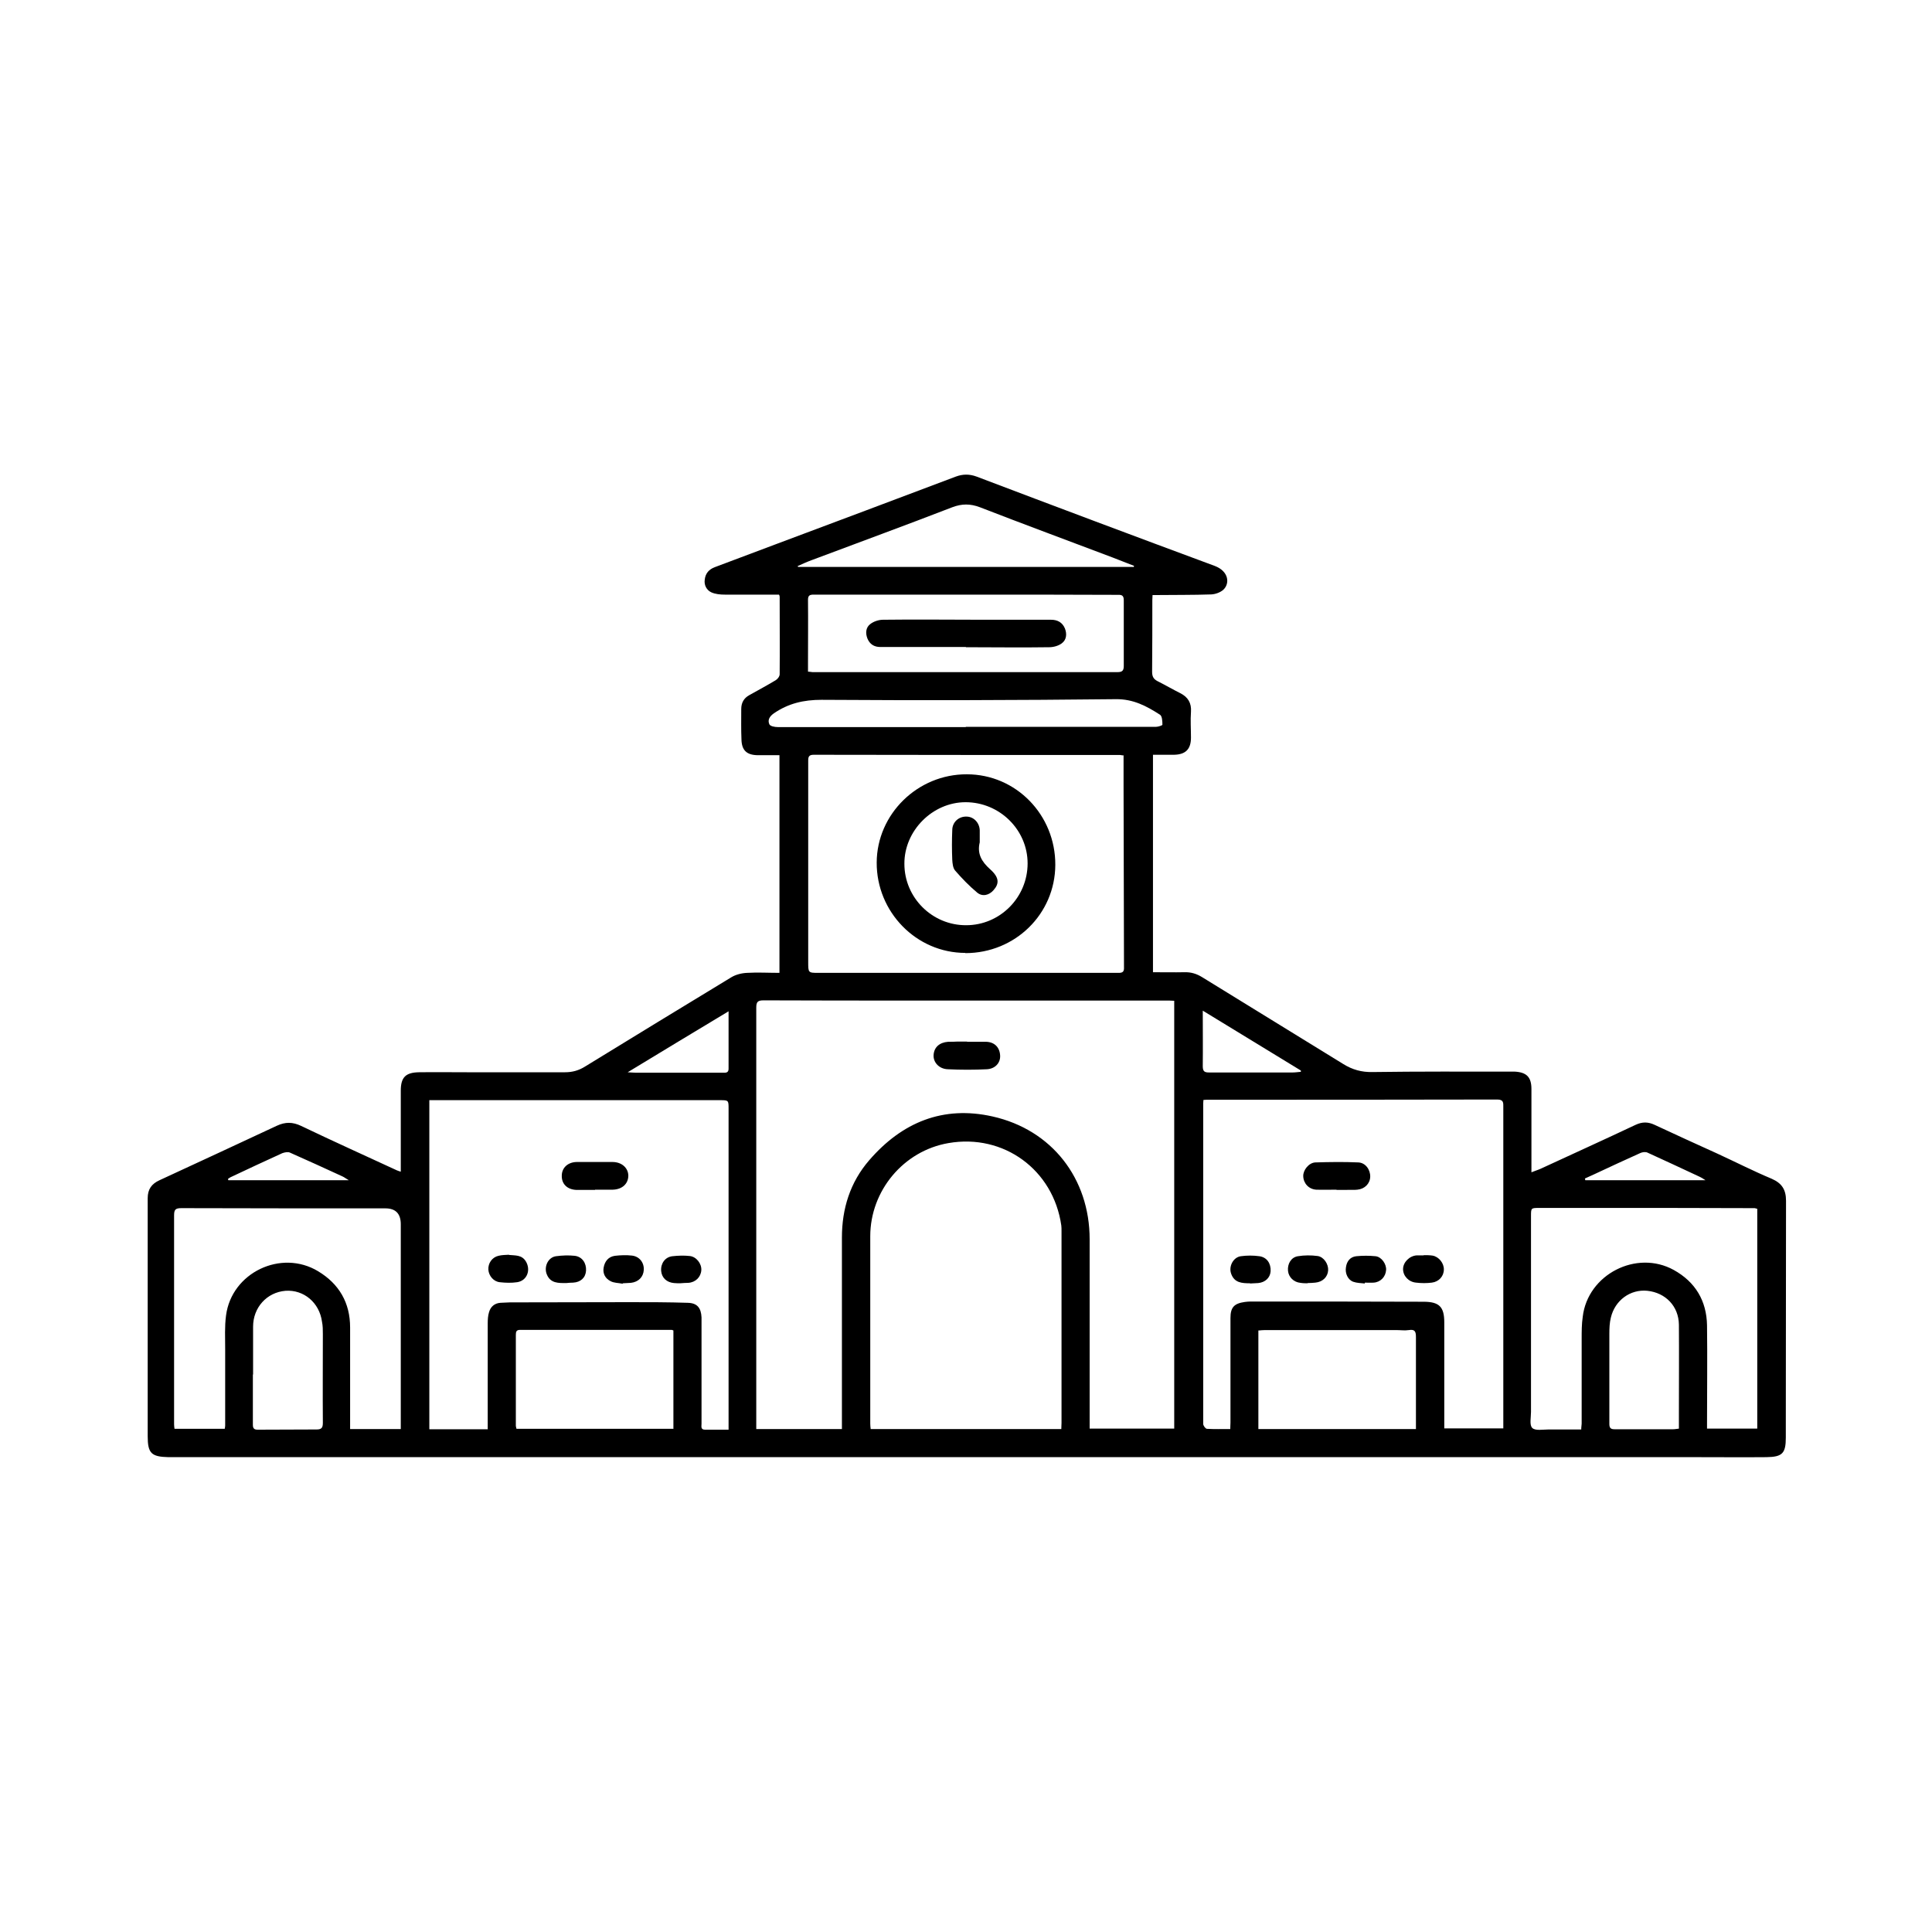 <?xml version="1.0" encoding="UTF-8"?>
<svg id="Layer_1" data-name="Layer 1" xmlns="http://www.w3.org/2000/svg" viewBox="0 0 90 90">
  <g id="_4xqUli" data-name="4xqUli">
    <g>
      <path d="m18.67,54.61c0-1.12,0-2.2,0-3.27,0-.18,0-.35,0-.53,0-.62.22-.85.85-.86.74-.01,1.49,0,2.23,0,1.52,0,3.05,0,4.57,0,.34,0,.64-.08.94-.27,2.26-1.39,4.53-2.77,6.8-4.15.21-.13.49-.2.74-.21.49-.03.99,0,1.51,0v-10.14c-.34,0-.68,0-1.02,0-.51-.01-.74-.23-.75-.74-.02-.47-.01-.94-.01-1.41,0-.29.12-.51.38-.65.41-.23.82-.45,1.22-.69.09-.05.19-.18.19-.28.01-1.2,0-2.4,0-3.61,0-.03-.01-.06-.03-.1-.84,0-1.68,0-2.51,0-.22,0-.46-.02-.65-.11-.21-.1-.34-.33-.3-.59.03-.29.2-.48.47-.58.94-.35,1.88-.71,2.82-1.06,2.8-1.05,5.61-2.1,8.41-3.16.33-.12.63-.12.96,0,3.69,1.4,7.39,2.79,11.09,4.16.67.25.72.83.4,1.12-.14.12-.36.2-.55.21-.86.03-1.72.02-2.58.03-.05,0-.1,0-.16,0,0,.08-.01.16-.01.23,0,1.11,0,2.23-.01,3.34,0,.22.06.34.25.44.36.18.7.38,1.06.56.36.18.53.46.5.87-.03.4,0,.8,0,1.2,0,.54-.25.79-.79.8-.32,0-.64,0-.98,0v10.13c.49,0,.97.01,1.46,0,.31-.01.57.07.83.23,2.19,1.35,4.39,2.7,6.58,4.05.42.26.85.38,1.35.37,2.15-.03,4.3-.02,6.45-.02.06,0,.12,0,.18,0,.55.03.78.25.78.81,0,1.19,0,2.38,0,3.58,0,.08,0,.17,0,.3.17-.07.31-.11.44-.17,1.47-.68,2.95-1.35,4.41-2.04.32-.15.59-.14.89,0,.96.45,1.93.89,2.9,1.33.85.39,1.69.82,2.55,1.18.48.21.67.51.67,1.03-.01,3.48,0,6.96-.01,10.44,0,.2,0,.39,0,.59,0,.73-.16.9-.9.91-1.07.01-2.15,0-3.22,0-9.96,0-19.91,0-29.87,0-8.05,0-16.1,0-24.15,0-5.73,0-11.45,0-17.18,0,0,0-.02,0-.03,0-.79-.02-.96-.18-.96-.98,0-3.69,0-7.39,0-11.08,0-.42.18-.67.55-.84,1.82-.84,3.65-1.69,5.47-2.54.39-.18.73-.18,1.13.01,1.48.71,2.97,1.38,4.46,2.07.06.03.12.04.24.08Zm20.55,11.96c0-.15,0-.25,0-.36,0-2.85,0-5.71,0-8.56,0-1.34.38-2.57,1.27-3.6,1.53-1.77,3.44-2.56,5.75-2.04,2.76.62,4.52,2.89,4.52,5.72,0,2.8,0,5.61,0,8.41,0,.13,0,.27,0,.41h3.94v-19.93c-.1,0-.16-.01-.23-.01-3.92,0-7.84,0-11.75,0-2.38,0-4.77,0-7.15-.01-.27,0-.34.07-.34.34,0,6.31,0,12.62,0,18.94,0,.22,0,.44,0,.69h3.97Zm30.81,0c0-.3,0-.55,0-.81,0-4.73,0-9.46,0-14.19,0-.19.02-.35-.28-.35-4.48.01-8.95.01-13.43.01-.09,0-.17,0-.26.01,0,.07-.01.12-.01.16,0,2.37,0,4.73,0,7.1,0,2.61,0,5.22,0,7.83,0,.08.1.22.17.23.36.02.72.01,1.09.01,0-.12.01-.21.01-.3,0-.6,0-1.19,0-1.79,0-1.03,0-2.05,0-3.08,0-.5.17-.68.67-.75.09-.01.18-.02.26-.02,2.69,0,5.37,0,8.06.01.74,0,.97.24.97.96,0,1.53,0,3.07,0,4.6,0,.11,0,.21,0,.34h2.75Zm-47.31,0c0-.13,0-.24,0-.35,0-1.52,0-3.05,0-4.57,0-.17.01-.36.06-.52.07-.25.25-.42.53-.44.15,0,.29-.02.44-.02,1.86,0,3.71-.01,5.57-.01.91,0,1.82,0,2.72.03.44.01.62.24.64.68,0,.11,0,.21,0,.32,0,1.54,0,3.09,0,4.63,0,.12-.05.28.16.28.37,0,.73,0,1.1,0,0-.26,0-.46,0-.65,0-4.77,0-9.54,0-14.3,0-.39,0-.4-.4-.4-4.34,0-8.68,0-13.01,0-.17,0-.34,0-.53,0v15.33h2.73Zm26.72,0c0-.11.01-.2.01-.28,0-2.98,0-5.96,0-8.94,0-.09,0-.18-.01-.26-.37-2.6-2.69-4.29-5.26-3.84-2.09.36-3.64,2.22-3.64,4.34,0,2.91,0,5.82,0,8.73,0,.08.01.17.02.25h8.88Zm2.91-31.38c-.09,0-.13-.02-.17-.02-4.76,0-9.51,0-14.27-.01-.19,0-.26.06-.26.25,0,.42,0,.84,0,1.26,0,2.72,0,5.43,0,8.15,0,.49,0,.5.47.5,4.17,0,8.34,0,12.51,0,.5,0,1,0,1.49,0,.19,0,.25-.07.24-.26-.01-2.82-.01-5.65-.02-8.47,0-.46,0-.91,0-1.39Zm-33.68,31.38c0-.12,0-.2,0-.28,0-3.09,0-6.18,0-9.26q0-.74-.72-.74c-3.17,0-6.33,0-9.5-.01-.28,0-.34.07-.34.34,0,3.24,0,6.49,0,9.73,0,.07.01.13.02.21h2.34c.01-.07.02-.11.02-.15,0-1.18,0-2.36,0-3.55,0-.53-.03-1.06.04-1.58.26-2,2.57-3.1,4.29-2.06.98.59,1.49,1.47,1.49,2.62,0,1.47,0,2.93,0,4.4,0,.1,0,.21,0,.33h2.36Zm63.18-10.26c-.05-.01-.08-.03-.11-.03-1.41,0-2.81-.01-4.22-.01-1.93,0-3.87,0-5.8,0-.4,0-.4,0-.4.38,0,3.04,0,6.08,0,9.12,0,.26-.08.62.06.75.14.14.5.07.76.07.5,0,1.01,0,1.52,0,0-.13.02-.2.02-.27,0-1.32,0-2.64,0-3.96,0-.34,0-.68.05-1.02.23-1.97,2.5-3.14,4.24-2.18,1.01.56,1.53,1.44,1.55,2.58.02,1.52,0,3.05,0,4.57,0,.08,0,.15,0,.24h2.34v-10.25Zm-44.2-25.02c.09,0,.15.02.2.02,4.74,0,9.48,0,14.21,0,.22,0,.29-.07.29-.29,0-1.02,0-2.03,0-3.05,0-.2-.06-.27-.27-.26-1.24,0-2.48-.01-3.72-.01-3.49,0-6.98,0-10.46,0-.18,0-.26.04-.26.24.01.97,0,1.93,0,2.9,0,.14,0,.29,0,.44Zm-6.28,35.28v-4.59s-.06-.03-.08-.03c-2.35,0-4.7,0-7.06,0-.18,0-.2.09-.2.24,0,1.41,0,2.81,0,4.22,0,.05.02.09.03.15h7.3Zm27.25-4.6v4.6h7.34c0-.15,0-.28,0-.4,0-1.29,0-2.58,0-3.87,0-.25-.03-.39-.33-.34-.19.03-.39,0-.58,0-2.04,0-4.08,0-6.12,0-.09,0-.19.01-.3.02Zm-5.81-35.55s.01-.04.02-.06c-.33-.13-.67-.26-1-.39-2.06-.78-4.12-1.54-6.18-2.34-.45-.17-.84-.17-1.29,0-2.17.84-4.36,1.64-6.54,2.46-.22.08-.44.18-.66.28,0,.01.01.03.02.04h15.62Zm-7.82,7.44h0c2.95,0,5.9,0,8.85,0,.11,0,.32-.07.31-.1,0-.16-.01-.41-.12-.47-.62-.4-1.24-.73-2.05-.72-4.57.05-9.14.06-13.71.03-.84,0-1.55.17-2.22.63-.2.14-.3.31-.21.51.04.09.25.13.39.13,2.92,0,5.84,0,8.76,0Zm33.22,32.7c0-.25,0-.48,0-.72,0-1.38.01-2.75,0-4.13-.01-.86-.62-1.49-1.47-1.58-.79-.08-1.51.44-1.7,1.25-.06.24-.07.5-.07.76,0,1.4,0,2.79,0,4.19,0,.2.07.25.25.25.91,0,1.81,0,2.72,0,.09,0,.17-.02.28-.03Zm-66.43-2.53h0c0,.78,0,1.56,0,2.34,0,.17.06.23.22.23.92,0,1.83-.01,2.75-.01.23,0,.29-.08.29-.31-.01-1.38,0-2.75,0-4.13,0-.19,0-.39-.04-.58-.12-.89-.85-1.5-1.7-1.44-.87.07-1.51.78-1.51,1.67,0,.74,0,1.48,0,2.23Zm48.82-14.1s0-.04,0-.06c-1.51-.92-3.01-1.84-4.57-2.79,0,.93.01,1.76,0,2.59,0,.25.09.29.3.29,1.3,0,2.6,0,3.89,0,.12,0,.25-.02.37-.03Zm-26.66-2.82c-1.59.96-3.11,1.87-4.7,2.84.18.01.27.02.37.02.39,0,.78,0,1.17,0,.96,0,1.91,0,2.87,0,.13,0,.29.03.29-.18,0-.86,0-1.71,0-2.66Zm39.89,7.78s.01.06.02.09h5.6c-.14-.09-.2-.13-.27-.16-.81-.38-1.63-.76-2.44-1.13-.09-.04-.23-.02-.32.02-.72.32-1.44.66-2.15.99-.15.07-.29.13-.44.2Zm-57.58.09c-.14-.08-.21-.14-.3-.18-.81-.37-1.63-.75-2.45-1.11-.09-.04-.24-.01-.35.03-.81.37-1.61.74-2.41,1.12-.04.02-.08.05-.12.08,0,.02.01.04.02.06h5.61Z"/>
      <path d="m45.05,48.53c.29,0,.59,0,.88,0,.4.01.64.26.66.64.02.34-.23.62-.62.64-.6.03-1.21.03-1.81,0-.41-.01-.69-.32-.67-.66.02-.36.27-.59.68-.62.15,0,.29,0,.44-.01.15,0,.29,0,.44,0,0,0,0,0,0,0Z"/>
      <path d="m62.26,55.42c-.31,0-.62.01-.94,0-.35-.02-.6-.29-.61-.63-.01-.28.26-.63.57-.64.66-.02,1.33-.03,1.99,0,.34.01.57.34.56.67-.01.32-.26.57-.6.6-.16.02-.33,0-.5.01-.16,0-.31,0-.47,0,0,0,0,0,0-.01Z"/>
      <path d="m66.32,58.47c.14,0,.27,0,.41.02.3.05.54.36.53.65,0,.31-.23.57-.56.61-.24.03-.49.03-.73,0-.35-.03-.61-.31-.61-.63,0-.32.3-.62.64-.64.11,0,.21,0,.32,0h0Z"/>
      <path d="m63.58,59.79c-.18-.02-.37-.02-.54-.08-.25-.09-.39-.39-.34-.68.04-.28.2-.48.48-.51.3-.03.6-.03.9,0,.28.03.51.37.49.64-.02.32-.26.57-.58.59-.14.01-.27,0-.41,0,0,0,0,.02,0,.03Z"/>
      <path d="m58.23,59.78c-.38,0-.73-.02-.88-.45-.12-.34.1-.76.45-.81.29-.04.58-.04.87,0,.35.05.54.34.52.7-.02.3-.25.52-.58.55-.13.01-.25.01-.38.02Z"/>
      <path d="m60.92,59.78c-.1,0-.22,0-.34-.02-.31-.03-.55-.26-.58-.56-.03-.32.14-.63.46-.68.3-.05.62-.05.92-.01.29.04.51.38.49.67-.02.31-.26.54-.6.57-.12.01-.23.02-.36.02Z"/>
      <path d="m27.72,55.43c-.29,0-.59,0-.88,0-.42-.02-.68-.28-.67-.66,0-.37.28-.63.69-.64.56,0,1.11,0,1.67,0,.43,0,.73.27.74.63,0,.38-.28.65-.73.66-.27,0-.55,0-.82,0Z"/>
      <path d="m31.69,59.78c-.07,0-.18,0-.29-.01-.34-.03-.57-.24-.6-.56-.03-.35.18-.65.52-.69.27-.03.55-.04.81-.01.31.03.56.36.54.66-.02.32-.27.57-.61.59-.12,0-.23.01-.38.02Z"/>
      <path d="m26.38,59.77c-.36,0-.74.02-.91-.41-.14-.35.06-.79.43-.84.29-.04.59-.05.87-.02.35.04.55.34.53.69-.02.33-.25.54-.6.56-.11,0-.21.01-.32.02Z"/>
      <path d="m29,59.8c-.19-.04-.4-.03-.56-.12-.24-.12-.37-.35-.32-.63.05-.29.22-.51.53-.55.26-.03.53-.04.79-.01.35.04.57.33.55.67-.02.33-.25.56-.6.6-.13.01-.25.01-.38.02,0,0,0,.01,0,.02Z"/>
      <path d="m23.71,58.46c.29.03.59-.01.78.29.25.4.07.91-.4.98-.27.04-.54.03-.81,0-.29-.03-.51-.3-.53-.58-.02-.3.17-.58.47-.65.16-.04.33-.04.49-.05Z"/>
      <path d="m44.97,44.39c-2.28,0-4.14-1.9-4.13-4.21.01-2.26,1.91-4.12,4.2-4.11,2.29,0,4.13,1.89,4.12,4.22-.01,2.29-1.87,4.11-4.19,4.11Zm.04-1.29c1.57,0,2.86-1.29,2.86-2.88,0-1.56-1.3-2.85-2.89-2.85-1.54,0-2.86,1.33-2.85,2.87,0,1.58,1.3,2.87,2.88,2.86Z"/>
      <path d="m44.99,30.14c-1.33,0-2.66,0-3.98,0-.29,0-.49-.13-.6-.39-.1-.25-.08-.51.12-.67.16-.13.4-.21.61-.21,1.53-.02,3.07,0,4.6,0,1.07,0,2.15,0,3.22,0,.3,0,.53.12.65.41.1.26.07.53-.15.69-.16.12-.39.18-.59.18-1.29.02-2.58,0-3.87,0h0Z"/>
      <path d="m45.64,39.24c-.13.53.09.9.48,1.25.43.38.44.67.16.98-.21.24-.52.31-.76.11-.37-.31-.71-.66-1.03-1.03-.1-.12-.12-.33-.13-.5-.02-.46-.02-.92,0-1.38,0-.37.3-.64.66-.63.34,0,.61.29.62.64,0,.19,0,.37,0,.56Z"/>
    </g>
  </g>
</svg>